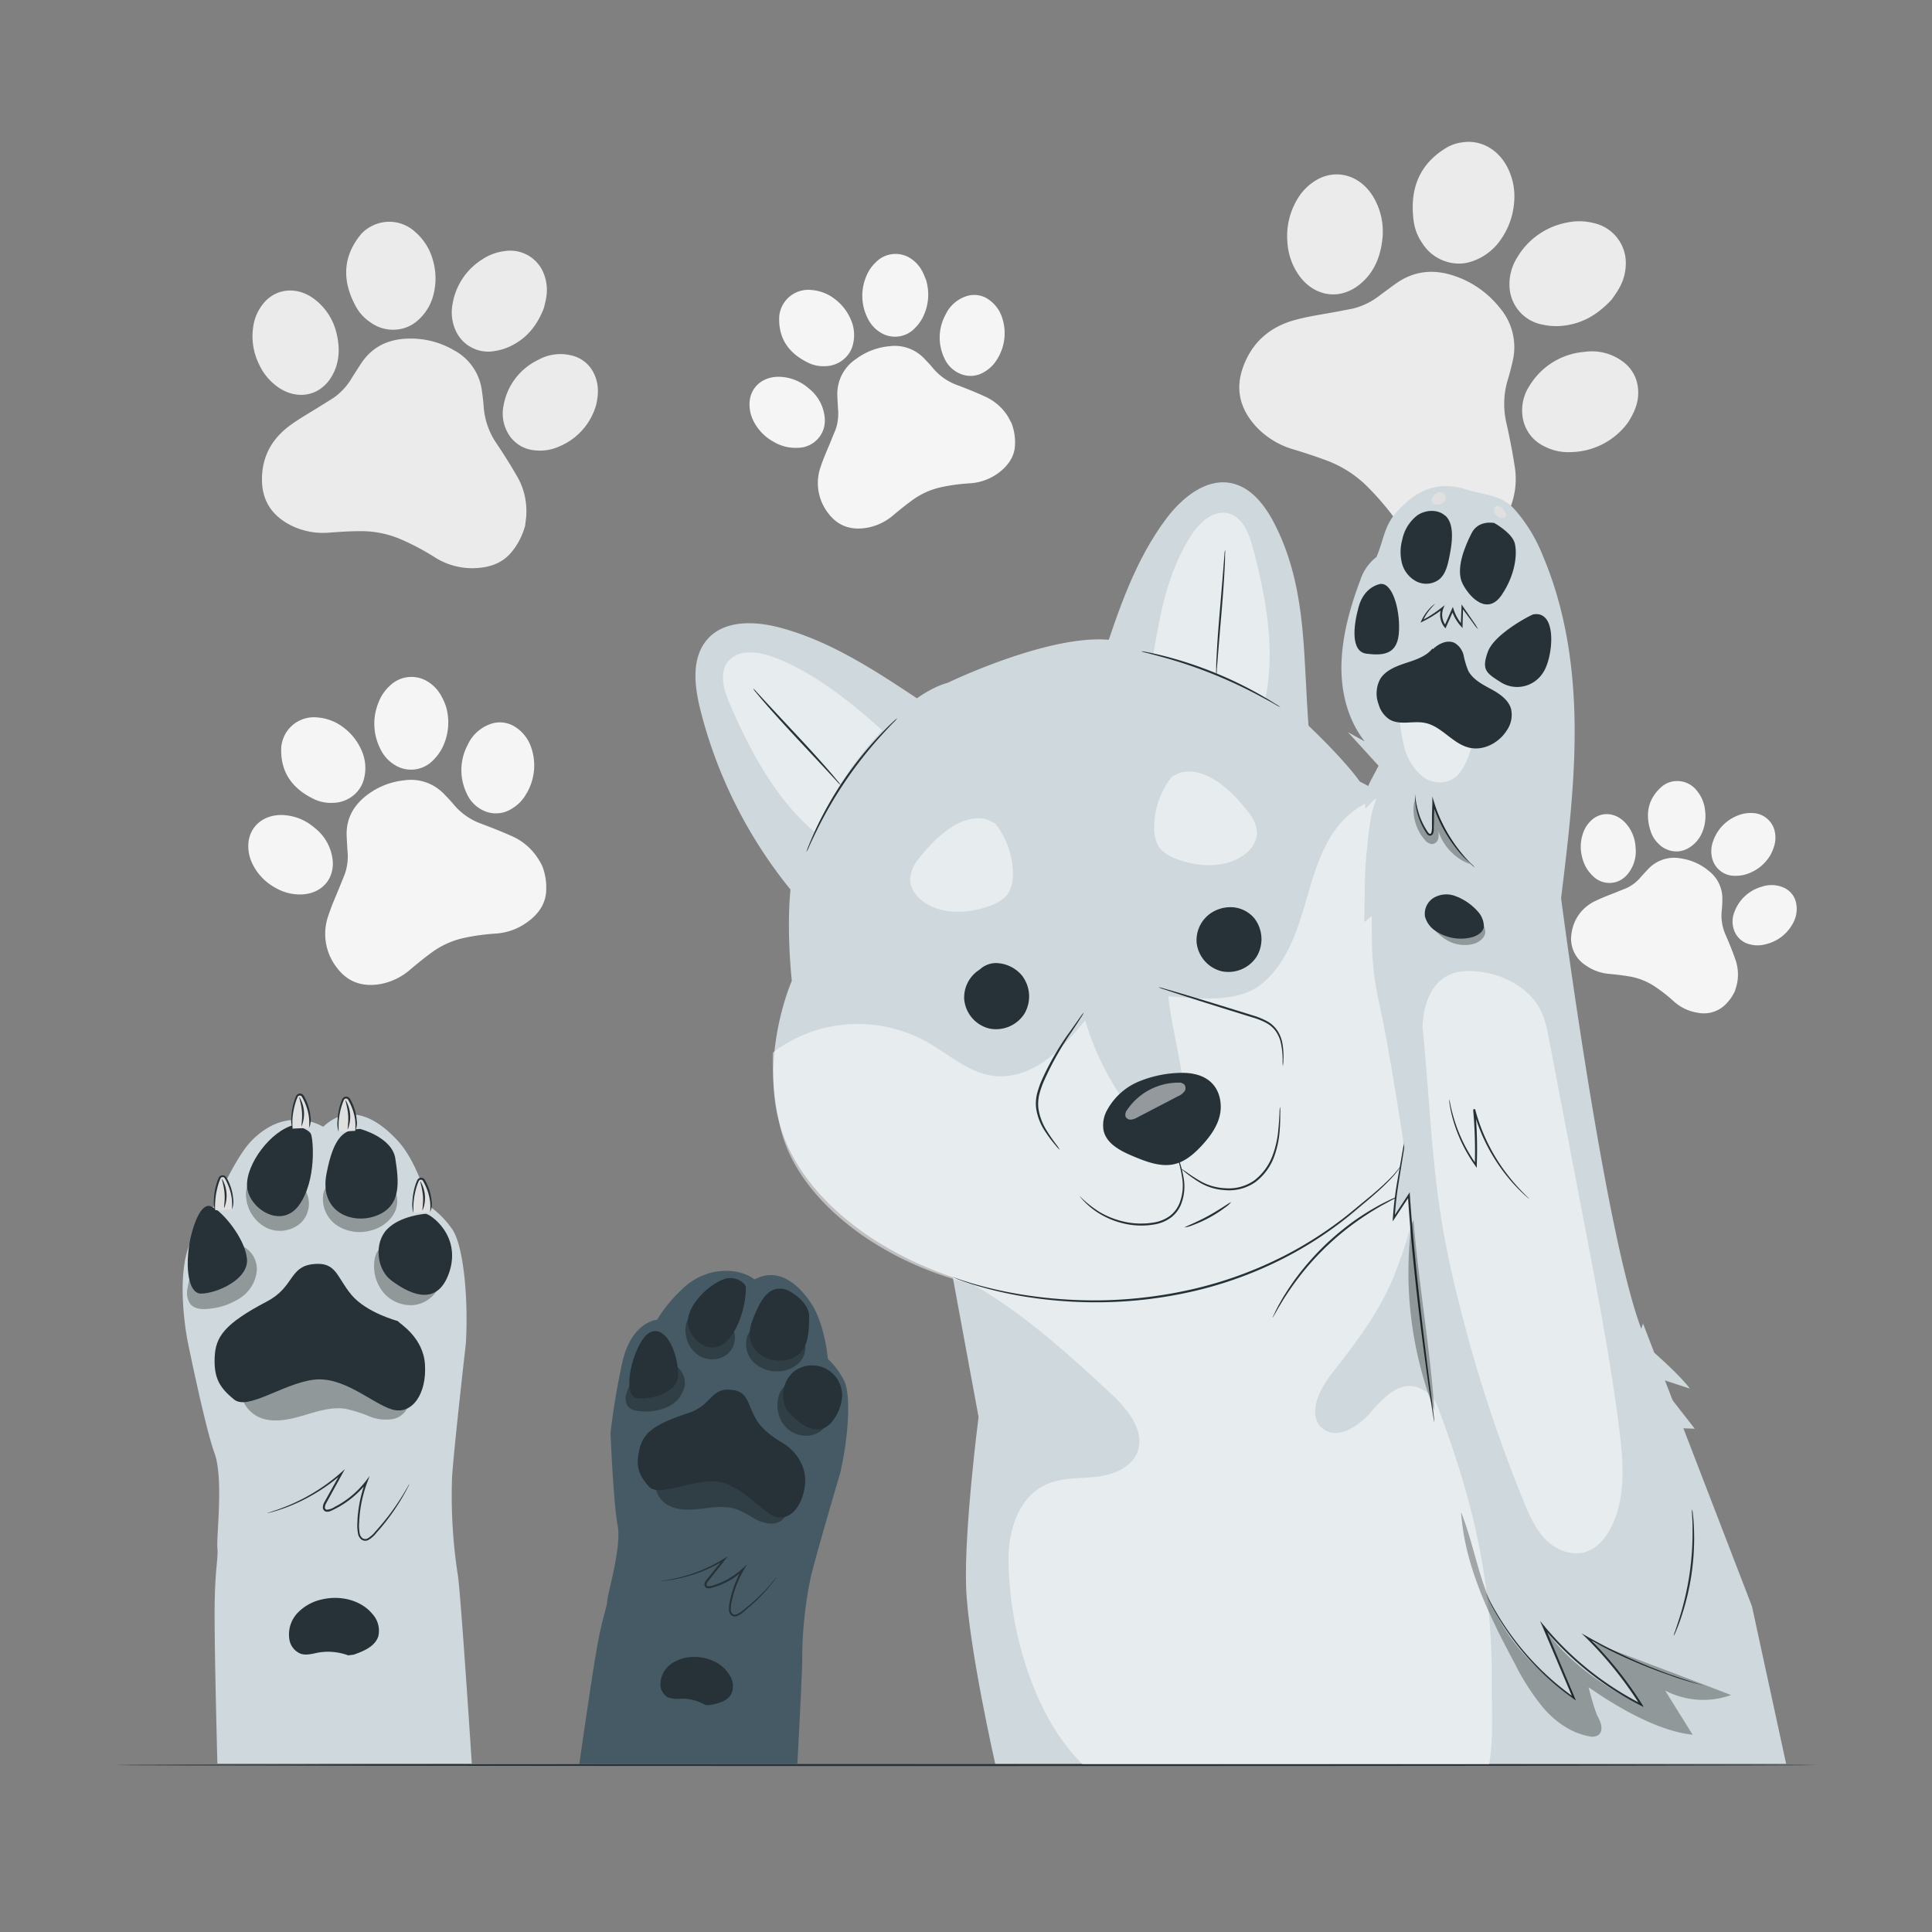 <svg xmlns="http://www.w3.org/2000/svg" viewBox="0 0 500 500"><rect x="0" y="0" width="500" height="500" fill="#808080" stroke="none"/><g id="freepik--background-complete--inject-198"><path d="M449,256.48a11.74,11.74,0,0,1-2.92,3.92,8,8,0,0,1-6.85,1.67,11.79,11.79,0,0,1-6.14-3,41.17,41.17,0,0,0-5.19-4,16.94,16.94,0,0,0-6.53-2.42c-1.63-.27-3.26-.45-4.89-.61a12.23,12.23,0,0,1-6.1-2.21,8.17,8.17,0,0,1-3.65-8.38,10.76,10.76,0,0,1,6.28-8.34c1.76-.87,3.64-1.53,5.47-2.28.83-.34,1.66-.66,2.49-1a10.68,10.68,0,0,0,3.67-2.85c.61-.67,1.22-1.34,1.84-2a9.23,9.23,0,0,1,8.72-2.79,14.42,14.42,0,0,1,7.07,3.23,9,9,0,0,1,3.47,7.51c0,.89-.06,1.79-.15,2.67a12.36,12.36,0,0,0,1.06,6.49C447.48,244,448.3,246,449,248a11.63,11.63,0,0,1,.5,6.75C449.37,255.31,449.16,255.89,449,256.48Z" style="fill:#f5f5f5"></path><path d="M440.53,215.4a8.36,8.36,0,0,1-3.83,4.24,6.06,6.06,0,0,1-2.4.69,6.48,6.48,0,0,1-5.11-2,7.67,7.67,0,0,1-1.87-2.83c-1.71-4.85-.79-8.87,2.83-12a6.5,6.5,0,0,1,2-1.08,6.41,6.41,0,0,1,7,2.22,9.4,9.4,0,0,1,2.11,5A10.89,10.89,0,0,1,440.53,215.4Z" style="fill:#f5f5f5"></path><path d="M458.34,221a11.08,11.08,0,0,1-6.68,5.33,9.39,9.39,0,0,1-2.63.33,6,6,0,0,1-5.84-4.23,7.47,7.47,0,0,1,.17-4.76,10.88,10.88,0,0,1,6.22-6.55,8.66,8.66,0,0,1,3.84-.71,6.07,6.07,0,0,1,5.73,4.17,7.48,7.48,0,0,1-.1,4.69C458.83,220,458.51,220.63,458.34,221Z" style="fill:#f5f5f5"></path><path d="M409.85,215.2a8.07,8.07,0,0,1,2.41-3.26c2.68-2.06,6.27-1.52,8.65,1.32a10,10,0,0,1,2.37,6,9.24,9.24,0,0,1-2.39,7.35,6.81,6.81,0,0,1-1.39,1.1,6,6,0,0,1-7.26-1,9.47,9.47,0,0,1-2.72-4.62A10.64,10.64,0,0,1,409.85,215.2Z" style="fill:#f5f5f5"></path><path d="M464.25,238.48a10.75,10.75,0,0,1-7.35,5.9,7.72,7.72,0,0,1-4.1,0,5.68,5.68,0,0,1-4-3.59,6.56,6.56,0,0,1,.09-4.82,10.5,10.5,0,0,1,7-6.47,7.76,7.76,0,0,1,5.8.25,5.53,5.53,0,0,1,3,3.38A7.55,7.55,0,0,1,464.25,238.48Z" style="fill:#f5f5f5"></path><path d="M389,135a20.36,20.36,0,0,1-6.33,5.71c-3.9,2.29-8.07,2-12.3.52a20.57,20.57,0,0,1-9.51-7.2,72.94,72.94,0,0,0-7.51-8.61A29.56,29.56,0,0,0,343,119.05c-2.69-1-5.43-1.89-8.17-2.72a21.31,21.31,0,0,1-9.69-5.86c-4.28-4.65-5.52-9.8-3.39-15.59,2.36-6.41,7-10.37,13.6-12.13,3.31-.89,6.76-1.38,10.14-2l4.6-.88a18.47,18.47,0,0,0,7.27-3.64c1.27-.93,2.55-1.87,3.83-2.79,4.83-3.47,10.14-3.94,15.88-1.8a25.05,25.05,0,0,1,11,7.94,15.68,15.68,0,0,1,3.38,14c-.35,1.52-.71,3-1.18,4.52a21.69,21.69,0,0,0-.39,11.48c.8,3.6,1.53,7.22,2.08,10.86a20.17,20.17,0,0,1-1.43,11.72C390.08,133.13,389.52,134.05,389,135Z" style="fill:#ebebeb"></path><path d="M388.56,61.77a14.71,14.71,0,0,1-8,6,10.5,10.5,0,0,1-4.34.36A11.29,11.29,0,0,1,368.13,63a13.05,13.05,0,0,1-2.23-5.48c-1.28-8.89,1.67-15.46,8.93-19.57a10.94,10.94,0,0,1,3.86-1.14c4.51-.63,8.91,1.82,11.26,6.18a16.5,16.5,0,0,1,1.91,9.29A19.25,19.25,0,0,1,388.56,61.77Z" style="fill:#ebebeb"></path><path d="M417.12,77.5c-3.63,3.92-7.71,6.43-13.25,6.86a16.28,16.28,0,0,1-4.62-.34,10.46,10.46,0,0,1-8.55-9.23,13,13,0,0,1,1.91-8.09,19,19,0,0,1,12.88-9.09,15,15,0,0,1,6.82.09,10.58,10.58,0,0,1,8.38,9.09,13,13,0,0,1-1.77,8C418.31,75.88,417.55,76.87,417.12,77.5Z" style="fill:#ebebeb"></path><path d="M336.09,51a13.82,13.82,0,0,1,5.24-4.76c5.29-2.62,11.24-.47,14.36,5.2a17.57,17.57,0,0,1,2,11c-.63,4.85-2.59,8.94-6.61,11.77a11.49,11.49,0,0,1-2.75,1.4c-4.37,1.56-9.08-.1-12.07-4.23a16.55,16.55,0,0,1-3.09-8.84A18.55,18.55,0,0,1,336.09,51Z" style="fill:#ebebeb"></path><path d="M421.29,109.39A18.72,18.72,0,0,1,406.7,117a13.49,13.49,0,0,1-7-1.47,10,10,0,0,1-5.63-7.51,11.56,11.56,0,0,1,1.8-8.23A18.31,18.31,0,0,1,410,91.07a13.39,13.39,0,0,1,9.84,2.4,9.61,9.61,0,0,1,4.05,6.81C424.29,103.6,423.22,106.4,421.29,109.39Z" style="fill:#ebebeb"></path><path d="M261.79,109.54a13.79,13.79,0,0,1,.89,5.69c-.14,3-1.82,5.31-4.24,7.14a13.86,13.86,0,0,1-7.58,2.72,48.15,48.15,0,0,0-7.63,1.07,19.8,19.8,0,0,0-7.43,3.51c-1.56,1.14-3.07,2.37-4.55,3.61a14.35,14.35,0,0,1-6.89,3.31c-4.21.71-7.57-.49-10.06-3.83a12.67,12.67,0,0,1-1.84-12.16c.72-2.2,1.71-4.33,2.59-6.49.39-1,.81-2,1.2-2.92a12.66,12.66,0,0,0,.62-5.45c-.06-1.07-.12-2.13-.16-3.2a10.84,10.84,0,0,1,4.84-9.64,17,17,0,0,1,8.55-3.29,10.56,10.56,0,0,1,9.18,3.27c.73.76,1.46,1.52,2.12,2.33a14.65,14.65,0,0,0,6.35,4.46c2.33.87,4.64,1.8,6.9,2.83a13.53,13.53,0,0,1,6.1,5.13C261.13,108.24,261.44,108.9,261.79,109.54Z" style="fill:#f5f5f5"></path><path d="M220.23,82.78a9.91,9.91,0,0,1,.41,6.73,7,7,0,0,1-1.4,2.59,7.64,7.64,0,0,1-5.87,2.67,8.78,8.78,0,0,1-3.92-.76c-5.5-2.55-8.12-6.65-7.77-12.27a7.42,7.42,0,0,1,.77-2.6,7.56,7.56,0,0,1,7.66-4.08,11.15,11.15,0,0,1,5.95,2.34A13,13,0,0,1,220.23,82.78Z" style="fill:#f5f5f5"></path><path d="M239.66,72.44a13.08,13.08,0,0,1-1,10,11.05,11.05,0,0,1-1.9,2.49,7.06,7.06,0,0,1-8.37,1.42,8.78,8.78,0,0,1-3.87-4.05,12.87,12.87,0,0,1-.39-10.64,10.09,10.09,0,0,1,2.57-3.82,7.13,7.13,0,0,1,8.23-1.39,8.77,8.77,0,0,1,3.87,4C239.18,71.17,239.45,72,239.66,72.44Z" style="fill:#f5f5f5"></path><path d="M194.77,108.46a9.36,9.36,0,0,1-.75-4.72c.47-4,3.88-6.53,8.24-6.2a12,12,0,0,1,7,2.94,10.92,10.92,0,0,1,4.21,8.08,8.2,8.2,0,0,1-.22,2.07,7.05,7.05,0,0,1-6.85,5.26,11.06,11.06,0,0,1-6.13-1.52A12.49,12.49,0,0,1,194.77,108.46Z" style="fill:#f5f5f5"></path><path d="M259.22,81.85a12.64,12.64,0,0,1-1.09,11,9.2,9.2,0,0,1-3.42,3.42,6.71,6.71,0,0,1-6.32.41,7.73,7.73,0,0,1-4-4,12.36,12.36,0,0,1,.29-11.19,9,9,0,0,1,5-4.68A6.49,6.49,0,0,1,255,77,8.9,8.9,0,0,1,259.22,81.85Z" style="fill:#f5f5f5"></path><path d="M140.35,224.16a15.41,15.41,0,0,1,1,6.37c-.15,3.42-2,6-4.73,8a15.53,15.53,0,0,1-8.49,3.09,54.16,54.16,0,0,0-8.56,1.23,22.27,22.27,0,0,0-8.31,4c-1.75,1.29-3.43,2.67-5.09,4.07a16.21,16.21,0,0,1-7.71,3.75c-4.72.81-8.5-.52-11.3-4.26a14.18,14.18,0,0,1-2.12-13.63c.8-2.47,1.9-4.86,2.87-7.29.44-1.1.9-2.19,1.33-3.29a14,14,0,0,0,.68-6.11c-.07-1.2-.14-2.39-.2-3.59-.21-4.49,1.67-8.06,5.39-10.83a19,19,0,0,1,9.58-3.73A11.83,11.83,0,0,1,115,205.57c.82.85,1.64,1.7,2.39,2.6a16.42,16.42,0,0,0,7.14,5c2.62,1,5.22,2,7.75,3.14a15.2,15.2,0,0,1,6.86,5.73C139.61,222.71,140,223.44,140.35,224.16Z" style="fill:#f5f5f5"></path><path d="M93.62,194.32a11.1,11.1,0,0,1,.49,7.55,7.88,7.88,0,0,1-1.56,2.91,8.55,8.55,0,0,1-6.58,3,10,10,0,0,1-4.4-.83c-6.17-2.84-9.13-7.42-8.77-13.73a8.6,8.6,0,0,1,.86-2.92,8.48,8.48,0,0,1,8.57-4.62,12.58,12.58,0,0,1,6.69,2.61A14.59,14.59,0,0,1,93.62,194.32Z" style="fill:#f5f5f5"></path><path d="M115.36,182.64a14.68,14.68,0,0,1-1.08,11.25,12.56,12.56,0,0,1-2.12,2.79,7.92,7.92,0,0,1-9.38,1.64,9.74,9.74,0,0,1-4.36-4.54,14.39,14.39,0,0,1-.48-11.93,11.16,11.16,0,0,1,2.86-4.29A8,8,0,0,1,110,176a9.87,9.87,0,0,1,4.36,4.41C114.83,181.22,115.14,182.11,115.36,182.64Z" style="fill:#f5f5f5"></path><path d="M65.18,223.24a10.41,10.41,0,0,1-.87-5.29c.51-4.44,4.32-7.34,9.21-7a13.37,13.37,0,0,1,7.86,3.26,12.24,12.24,0,0,1,4.76,9,8.79,8.79,0,0,1-.24,2.33c-.81,3.42-3.8,5.73-7.66,5.93a12.53,12.53,0,0,1-6.89-1.67A14.07,14.07,0,0,1,65.18,223.24Z" style="fill:#f5f5f5"></path><path d="M137.35,193.1a14.2,14.2,0,0,1-1.18,12.4,10.22,10.22,0,0,1-3.82,3.85,7.55,7.55,0,0,1-7.09.49,8.74,8.74,0,0,1-4.49-4.53,13.89,13.89,0,0,1,.28-12.56,10.16,10.16,0,0,1,5.58-5.26,7.24,7.24,0,0,1,6,.23A10,10,0,0,1,137.35,193.1Z" style="fill:#f5f5f5"></path><path d="M135.91,136a17.94,17.94,0,0,1-3.39,6.72c-2.48,3.12-6,4.24-10,4.33a18.08,18.08,0,0,1-10.1-2.89,64.2,64.2,0,0,0-8.92-4.69,26,26,0,0,0-10.55-2c-2.53,0-5.06.18-7.58.36a18.71,18.71,0,0,1-9.83-1.74c-5-2.46-7.65-6.3-7.74-11.73-.1-6,2.46-10.76,7.32-14.31,2.45-1.78,5.12-3.28,7.7-4.9,1.16-.73,2.34-1.45,3.5-2.19a16.47,16.47,0,0,0,4.82-5.29c.75-1.18,1.5-2.36,2.26-3.52,2.87-4.39,7.09-6.46,12.49-6.52a22.05,22.05,0,0,1,11.57,3,13.83,13.83,0,0,1,7.25,10.47c.19,1.36.38,2.73.46,4.09a19.2,19.2,0,0,0,3.33,9.57c1.81,2.7,3.56,5.45,5.17,8.26a17.78,17.78,0,0,1,2.54,10.1C136.2,134.12,136,135.06,135.91,136Z" style="fill:#ebebeb"></path><path d="M112.26,75.93a13,13,0,0,1-4.69,7.45,9.3,9.3,0,0,1-3.46,1.67,9.93,9.93,0,0,1-8.27-1.65,11.55,11.55,0,0,1-3.58-3.79c-3.88-6.9-3.54-13.24,1.12-18.94a9.64,9.64,0,0,1,2.81-2.16A9.85,9.85,0,0,1,107.42,60a14.67,14.67,0,0,1,4.52,7A17,17,0,0,1,112.26,75.93Z" style="fill:#ebebeb"></path><path d="M140.74,79.78c-1.73,4.38-4.29,7.74-8.71,9.85a14.38,14.38,0,0,1-3.91,1.2,9.22,9.22,0,0,1-10-4.88,11.39,11.39,0,0,1-1-7.25,16.81,16.81,0,0,1,7.7-11.58A13.27,13.27,0,0,1,130.49,65a9.31,9.31,0,0,1,9.78,4.81A11.43,11.43,0,0,1,141.36,77C141.21,78.07,140.89,79.12,140.74,79.78Z" style="fill:#ebebeb"></path><path d="M65.68,83.74a12.2,12.2,0,0,1,2.8-5.58c3.51-3.84,9.09-4,13.46-.29a15.52,15.52,0,0,1,5.17,8.44c1,4.19.72,8.17-1.69,11.78a10.21,10.21,0,0,1-1.81,2c-3.11,2.67-7.5,2.8-11.28.36A14.65,14.65,0,0,1,67,94.19,16.36,16.36,0,0,1,65.68,83.74Z" style="fill:#ebebeb"></path><path d="M154.31,104.68a16.49,16.49,0,0,1-9.59,10.87,12,12,0,0,1-6.23,1,8.77,8.77,0,0,1-7-4.39,10.17,10.17,0,0,1-1.14-7.34,16.14,16.14,0,0,1,8.85-11.64,11.85,11.85,0,0,1,8.86-1.15,8.5,8.5,0,0,1,5.49,4.31C154.93,99,155,101.6,154.31,104.68Z" style="fill:#ebebeb"></path></g><g id="freepik--Table--inject-198"><path d="M470.2,456.79c0,.14-98.59.26-220.19.26s-220.21-.12-220.21-.26,98.57-.26,220.21-.26S470.2,456.64,470.2,456.79Z" style="fill:#263238"></path></g><g id="freepik--paw-2--inject-198"><path d="M218.45,357.32a19.38,19.38,0,0,0-4.19-5.62s-.78-9.1-4.38-14.47-9-9.71-15.48-5.61l.87-.5c-3.27-2.51-8.53-2.78-12.42-1.39a16.42,16.42,0,0,0-5.31,3,38.48,38.48,0,0,0-7.49,8.82s-6.34.4-8.85,10.41a181.72,181.72,0,0,0-3.2,18.86s.75,18.35,1.84,23.88-2.48,17.21-2.68,19.56-1.31,4.13-2.88,13.37-4.35,28.91-4.35,28.91h56.42s1.41-25.57,1.27-28.37a103.9,103.9,0,0,1,2.2-20c1.56-6.47,7.6-26.87,7.6-26.87C219.63,371.74,220.28,360.93,218.45,357.32Z" style="fill:#455a64"></path><g style="opacity:0.3"><path d="M174.58,353.27l-7.15-.36a15.53,15.53,0,0,0-5.17,7.33,4.22,4.22,0,0,0,0,3.36c.73,1.3,2.45,1.62,3.94,1.67a14.28,14.28,0,0,0,6.63-1.18,7.7,7.7,0,0,0,4.26-5A5.31,5.31,0,0,0,174.58,353.27Z"></path></g><g style="opacity:0.3"><path d="M208.14,347.06l-2.5-2-8.59-1.21a4.1,4.1,0,0,0-2.06.06,3.08,3.08,0,0,0-1.63,2,6.64,6.64,0,0,0,1.71,6.68,8.68,8.68,0,0,0,6.68,2.29,7.85,7.85,0,0,0,5.2-2.35A5.39,5.39,0,0,0,208.14,347.06Z"></path></g><path d="M201.21,333.54a5.17,5.17,0,0,1,3.34.74c1.83,1.1,4.94,3.43,4.87,6.62-.09,4.51-.22,9.78-5.58,11s-12-2.51-9.1-10.21C197,335.69,198.93,333.85,201.21,333.54Z" style="fill:#263238"></path><g style="opacity:0.3"><path d="M189.62,343.72l-3.69-4.43a15.61,15.61,0,0,0-3.66-.4,5.21,5.21,0,0,0-3.37,1.29,5.38,5.38,0,0,0-1.48,3.66,7.84,7.84,0,0,0,3.17,6.8,6.51,6.51,0,0,0,7.35.05A5.6,5.6,0,0,0,189.62,343.72Z"></path></g><path d="M187,331.18a5,5,0,0,1,5.49,1,1.81,1.81,0,0,1,.48.73c.29,1.11-.41,9.76-4.92,14.19s-10.5-1.11-10-5.65C178.41,337.74,182.69,333,187,331.18Z" style="fill:#263238"></path><path d="M171.65,345.34s-3-3.08-6,2.39-4,13.57-.85,14.11,10.39-1.22,10.67-5.61S173.42,346.31,171.65,345.34Z" style="fill:#263238"></path><g style="opacity:0.3"><path d="M211.57,363.14a58.27,58.27,0,0,0-5.87-4,3.37,3.37,0,0,0-1.56-.6c-1.25,0-2.13,1.23-2.51,2.41a8.62,8.62,0,0,0,.69,7,7.39,7.39,0,0,0,6,3.63,6.5,6.5,0,0,0,6-3.45Z"></path></g><path d="M217.94,361.2a7.77,7.77,0,0,0-12.05-6.56c-.21.15-.42.31-.62.48-3,2.62-3.55,7.88-.94,10.63s8.24,7.66,12.17.43A11.18,11.18,0,0,0,217.94,361.2Z" style="fill:#263238"></path><g style="opacity:0.3"><path d="M187.7,378.73a20.8,20.8,0,0,0-14.2,1,7,7,0,0,0-3.32,2.59c-1.47,2.55.28,6,2.9,7.33s5.74,1.13,8.66.78,6-.8,8.75.13a28.54,28.54,0,0,1,4.6,2.36,9,9,0,0,0,4.9,1.38,4,4,0,0,0,3.72-3Z"></path></g><path d="M207.25,378.45a12.54,12.54,0,0,0-4.93-5.15c-2-1.17-5.06-3.27-6.64-6-2.46-4.2-1.9-7.38-6.86-7.65s-4.63,4.06-10.69,6.05c-9.69,3.17-11.81,5.51-12.74,9.78s.08,6.37,2.49,9.19,10.46-1.5,16.91-1.27,11.32,6.93,15.23,8.84,7.7-2,8.32-8.12A10.44,10.44,0,0,0,207.25,378.45Z" style="fill:#263238"></path><path d="M183.57,441.29c2.2-.37,4.7-1,5.71-2.93a5.1,5.1,0,0,0-.42-4.75c-1.9-3.33-6-5-9.81-4.78a10,10,0,0,0-5.45,1.86,6.56,6.56,0,0,0-2.68,5,3.9,3.9,0,0,0,1.88,3.56,7.9,7.9,0,0,0,3.57.36,12,12,0,0,1,6.11,1.61" style="fill:#263238"></path><path d="M170.79,409.22a7.69,7.69,0,0,1,1.26-.22c.83-.13,2-.34,3.54-.7a39.53,39.53,0,0,0,11.72-4.88l1.13-.7-.83,1-4.4,5.56a1.85,1.85,0,0,0-.35.74.43.43,0,0,0,.26.49,3.62,3.62,0,0,0,1.73-.31,19.83,19.83,0,0,0,7.24-4.2l1.26-1.15-.86,1.47a26.41,26.41,0,0,0-2.34,5.21,25.82,25.82,0,0,0-.71,2.6,9,9,0,0,0-.32,2.5,1.56,1.56,0,0,0,.39,1,1,1,0,0,0,.93.24,5.58,5.58,0,0,0,1.88-1.14c1.17-.92,2.22-1.81,3.14-2.66a52.93,52.93,0,0,0,4.12-4.26l1-1.21a2.77,2.77,0,0,1,.38-.41,2.47,2.47,0,0,1-.3.46c-.21.3-.53.74-1,1.28a46.67,46.67,0,0,1-4,4.39c-.92.87-2,1.79-3.13,2.73a5.92,5.92,0,0,1-2,1.25,1.46,1.46,0,0,1-1.33-.35,2,2,0,0,1-.54-1.27,9.86,9.86,0,0,1,.31-2.65c.19-.87.42-1.76.71-2.66a27,27,0,0,1,2.37-5.31l.39.32a20.62,20.62,0,0,1-3.72,2.7,20.13,20.13,0,0,1-3.71,1.61l-1,.28a1.86,1.86,0,0,1-1.1,0,.94.94,0,0,1-.59-1,2.23,2.23,0,0,1,.44-1l4.45-5.55.3.34a37.94,37.94,0,0,1-11.9,4.76,33.75,33.75,0,0,1-3.58.57c-.42.05-.74.06-.95.08Z" style="fill:#263238"></path></g><g id="freepik--paw-1--inject-198"><path d="M111,312.07a23.82,23.82,0,0,1,6,6c2.87,4.05,4.26,17.43,3.57,29.56,0,0-3,26.25-3.57,34.51a133.83,133.83,0,0,0,1.41,25c.73,3.4,3.69,49.28,3.69,49.28H56.26s-.73-27.19-.72-38.84,1-14.08.72-17,1.64-18-.75-24.51-6.94-28.89-6.94-28.89-2.93-14.5,0-23.77,4.55-6.08,4.55-6.08S59,302.79,64,296.48a19.82,19.82,0,0,1,5.64-4.79,14.17,14.17,0,0,1,14-.08h0c6.81-6.38,14-2.17,19.33,3.65S111,312.07,111,312.07Z" style="fill:#CFD8DC"></path><g style="opacity:0.3"><path d="M62.19,322.25a6.61,6.61,0,0,1,4.27,6.59,9.54,9.54,0,0,1-4.17,7,17.62,17.62,0,0,1-7.88,2.83c-1.84.25-4,.22-5.18-1.22a5.2,5.2,0,0,1-.68-4.12,19.21,19.21,0,0,1,4.81-10.06"></path></g><g style="opacity:0.3"><path d="M102,307.66a6.7,6.7,0,0,1-.33,6.89,9.73,9.73,0,0,1-5.89,3.95,10.7,10.7,0,0,1-8.65-1.42,8.21,8.21,0,0,1-3.49-7.83,3.81,3.81,0,0,1,1.59-2.72,5.1,5.1,0,0,1,2.51-.51l10.78-.29"></path></g><path d="M93.22,292.17s8.26,2.13,9.09,7.67,1.77,12-4.55,14.64-15.17-.59-13.28-10.62S89.2,292.29,93.22,292.17Z" style="fill:#263238"></path><g style="opacity:0.3"><path d="M78.63,307.43a7,7,0,0,1-.6,8.89,8.11,8.11,0,0,1-9,1.46,9.74,9.74,0,0,1-5.3-7.67,6.73,6.73,0,0,1,1.05-4.79A6.48,6.48,0,0,1,68.62,303a19.33,19.33,0,0,1,4.56-.27"></path></g><path d="M76.22,291.11s3.66,1.06,4.25,2.36,1.53,12-3.07,18.41-13.1.83-13.46-4.83S70.08,292.53,76.22,291.11Z" style="fill:#263238"></path><path d="M55,312.48s-2.36-2.48-4.84,4.83S48,334.78,52,334.78s12.49-3.65,11.91-9.08S57.33,313.3,55,312.48Z" style="fill:#263238"></path><g style="opacity:0.3"><path d="M113.87,332.25a8.08,8.08,0,0,1-6.58,5.47,9.2,9.2,0,0,1-8.05-3.21,10.75,10.75,0,0,1-2.31-8.45c.23-1.54,1-3.27,2.58-3.48a4.24,4.24,0,0,1,2,.4,73.59,73.59,0,0,1,8,3.67"></path></g><path d="M110.1,314.13c1.06-.12,9.44,5.55,6.14,15.22s-11.22,4.84-15,2-4.48-9.68-1.06-13.22S110.1,314.13,110.1,314.13Z" style="fill:#263238"></path><g style="opacity:0.3"><path d="M62.85,358.77a8.62,8.62,0,0,1,3.52-3.88,25.92,25.92,0,0,1,17.19-4.16l22.23,12c0,2.14-1.84,4-3.92,4.48a11.11,11.11,0,0,1-6.3-.67,36.53,36.53,0,0,0-6.12-1.94c-3.62-.56-7.24.63-10.75,1.67s-7.28,1.94-10.77.85S61.57,362.19,62.85,358.77Z"></path></g><path d="M102.9,341.87c.59.71,6.61,4.21,7.08,11.21.51,7.6-3.31,13.22-8.5,11.69S88.91,356,81,357.09s-16.91,8-20.45,5.08-5.2-5.31-5-10.74,2.36-8.74,13.58-14.64c7-3.69,5.69-8.92,11.83-9.63s6.11,3.31,10,7.95S102.9,341.87,102.9,341.87Z" style="fill:#263238"></path><path d="M111.29,313.66c.74-2.31-.16-5.85-1.58-8.21a.87.87,0,0,0-1.54.09,16.69,16.69,0,0,0-1.2,8.32" style="fill:#e0e0e0"></path><path d="M107,313.86a7.35,7.35,0,0,1-.27-2.78,16.77,16.77,0,0,1,.39-3c.13-.56.29-1.14.49-1.74.11-.29.23-.59.36-.89a1.11,1.11,0,0,1,1-.66,1.17,1.17,0,0,1,1,.6c.16.28.31.57.45.85a12.86,12.86,0,0,1,.68,1.68,12.57,12.57,0,0,1,.61,3,4.87,4.87,0,0,1-.41,2.77,12.1,12.1,0,0,0,0-2.74,13.73,13.73,0,0,0-.69-2.87,14.7,14.7,0,0,0-.69-1.61c-.13-.27-.28-.54-.44-.81a.58.58,0,0,0-.56-.34.59.59,0,0,0-.54.35c-.13.28-.24.56-.35.85a17.33,17.33,0,0,0-.5,1.67,20,20,0,0,0-.49,2.94C106.91,312.8,107.06,313.85,107,313.86Z" style="fill:#263238"></path><path d="M108.79,305.69a8.48,8.48,0,0,1,.57,7.57c-.15,0,.26-1.73.09-3.81S108.65,305.75,108.79,305.69Z" style="fill:#263238"></path><path d="M91.94,292.66c.73-2.31-.16-5.85-1.59-8.21a.87.87,0,0,0-1.54.09,16.58,16.58,0,0,0-1.19,8.32" style="fill:#e0e0e0"></path><path d="M87.62,292.86a6.88,6.88,0,0,1-.27-2.78,17.39,17.39,0,0,1,.38-3,15.32,15.32,0,0,1,.5-1.74c.1-.3.22-.6.35-.9a1.13,1.13,0,0,1,2-.06c.17.29.32.57.46.85a16.43,16.43,0,0,1,.68,1.68,12.51,12.51,0,0,1,.6,3,4.93,4.93,0,0,1-.4,2.77,13.4,13.4,0,0,0,0-2.74,13.13,13.13,0,0,0-.69-2.87,14.59,14.59,0,0,0-.68-1.61c-.14-.27-.29-.54-.44-.81a.63.63,0,0,0-.57-.34.61.61,0,0,0-.54.35c-.12.28-.24.57-.34.85a16.8,16.8,0,0,0-.51,1.68,19.84,19.84,0,0,0-.49,2.93C87.56,291.8,87.7,292.85,87.62,292.86Z" style="fill:#263238"></path><path d="M89.44,284.69a8.52,8.52,0,0,1,.56,7.57c-.15,0,.26-1.72.09-3.81S89.29,284.75,89.44,284.69Z" style="fill:#263238"></path><path d="M80,291.88c.74-2.31-.16-5.84-1.58-8.21a.87.87,0,0,0-1.54.09,16.73,16.73,0,0,0-1.2,8.33" style="fill:#e0e0e0"></path><path d="M75.66,292.09a7.48,7.48,0,0,1-.27-2.79,16.67,16.67,0,0,1,.39-3c.13-.56.29-1.15.49-1.74.11-.3.23-.59.36-.9a1.11,1.11,0,0,1,1-.65,1.15,1.15,0,0,1,1,.6c.16.28.31.56.45.85a13.29,13.29,0,0,1,1.29,4.67,4.71,4.71,0,0,1-.41,2.77,12,12,0,0,0,0-2.73,13.66,13.66,0,0,0-.69-2.88,15.45,15.45,0,0,0-.68-1.61q-.21-.41-.45-.81a.6.6,0,0,0-.56-.34.59.59,0,0,0-.54.35c-.12.28-.24.57-.35.85a17.5,17.5,0,0,0-.5,1.68,20,20,0,0,0-.49,2.94C75.6,291,75.75,292.08,75.66,292.09Z" style="fill:#263238"></path><path d="M77.48,283.92a8.45,8.45,0,0,1,.57,7.56c-.15,0,.26-1.72.09-3.81S77.34,284,77.48,283.92Z" style="fill:#263238"></path><path d="M60,313c.74-2.31-.16-5.85-1.59-8.21a.86.86,0,0,0-1.53.09,16.69,16.69,0,0,0-1.2,8.32" style="fill:#e0e0e0"></path><path d="M55.63,313.23a6.88,6.88,0,0,1-.27-2.78,16.56,16.56,0,0,1,.39-3,13.88,13.88,0,0,1,.49-1.74c.11-.3.22-.6.36-.9a1.12,1.12,0,0,1,2-.05c.17.28.32.56.46.84a15.18,15.18,0,0,1,.68,1.68,12,12,0,0,1,.6,3A4.83,4.83,0,0,1,60,313a12.81,12.81,0,0,0,0-2.73,13.66,13.66,0,0,0-.69-2.88,14.7,14.7,0,0,0-.69-1.61c-.13-.27-.28-.54-.44-.81a.61.61,0,0,0-.56-.34.58.58,0,0,0-.54.35c-.13.28-.25.57-.35.85a14.44,14.44,0,0,0-.5,1.68,18.6,18.6,0,0,0-.49,2.93C55.57,312.17,55.71,313.22,55.63,313.23Z" style="fill:#263238"></path><path d="M57.45,305.07a8.54,8.54,0,0,1,.57,7.56c-.15,0,.25-1.72.09-3.81S57.3,305.13,57.45,305.07Z" style="fill:#263238"></path><path d="M91.52,428.23c2.61-.91,5.56-2.14,6.39-4.78a6.4,6.4,0,0,0-1.51-5.73c-3-3.68-8.37-4.88-13-3.81a12.36,12.36,0,0,0-6.29,3.41A8.13,8.13,0,0,0,74.85,424a4.81,4.81,0,0,0,3,4c1.43.45,3,0,4.45-.3a15,15,0,0,1,7.82.71" style="fill:#263238"></path><path d="M69.18,391.59a2,2,0,0,1,.38-.14l1.13-.37c1-.33,2.42-.82,4.2-1.57a49.44,49.44,0,0,0,13.37-8.41l1-.88-.65,1.16-4.24,7.73a2.22,2.22,0,0,0-.28,1,.58.58,0,0,0,.47.61,4.44,4.44,0,0,0,2.09-.75,23.93,23.93,0,0,0,4.11-2.68,24.94,24.94,0,0,0,3.92-4l1-1.34-.6,1.59a33.26,33.26,0,0,0-1.79,6.88,32.39,32.39,0,0,0-.32,3.35,11.2,11.2,0,0,0,.13,3.14,2,2,0,0,0,.71,1.17,1.3,1.3,0,0,0,1.24.11,7,7,0,0,0,2.08-1.81c1.24-1.37,2.34-2.69,3.29-3.92a63.55,63.55,0,0,0,4.15-6.08l1-1.72a3.62,3.62,0,0,1,.36-.58,3.43,3.43,0,0,1-.28.63c-.2.41-.51,1-.93,1.76a55.63,55.63,0,0,1-4,6.19c-.94,1.26-2,2.6-3.27,4a7.15,7.15,0,0,1-2.22,1.94,1.74,1.74,0,0,1-1.65-.14,2.5,2.5,0,0,1-.9-1.41,11.72,11.72,0,0,1-.17-3.29c0-1.12.15-2.25.31-3.4a34,34,0,0,1,1.8-7l.44.25a24.71,24.71,0,0,1-4,4.07,24.39,24.39,0,0,1-4.2,2.74c-.37.2-.74.37-1.11.54a2.26,2.26,0,0,1-1.31.26,1.12,1.12,0,0,1-.89-1.1,3,3,0,0,1,.33-1.25l4.3-7.72.36.28A47.63,47.63,0,0,1,75,389.76a42.15,42.15,0,0,1-4.25,1.46c-.5.14-.89.23-1.16.3S69.19,391.61,69.18,391.59Z" style="fill:#263238"></path></g><g id="freepik--Dog--inject-198"><path d="M453.41,415.72l-28.19-73.18-6.08,17.36L368.08,248.82,341.77,194.1l-48.09-21L239,192.46s-13.81,37-15.47,45.85,4.42,38.14,4.42,38.14l15.47,37,9.83,53.26s-3.75,29.09-3.22,44,7.53,45.76,7.53,45.76H462.25Z" style="fill:#CFD8DC"></path><g style="opacity:0.5"><path d="M386.08,436.44c.3-29.16-5.93-50.9-14.09-72.64a8.48,8.48,0,0,0-5.59-4.88c-4.61-1.28-8.63,3.08-11.76,6.68s-8.49,7.08-12.26,4.15c-4.19-3.26-1.12-9.89,2.15-14.08,6.32-8.08,12.68-16.34,16.41-25.9s7.52-20.75,2.78-29.85c-10.11,13.24-24.68,24.77-49.28,32.55-20.89,6.75-44.8,5.06-62.57,0,13,7.41,25.06,18.35,36,28.55,4.24,4,8.65,9.67,6.39,15-1.69,4-6.45,5.73-10.77,6.19s-8.86.16-12.82,2c-6.95,3.16-9.72,11.73-9.67,19.37.09,17.6,6.25,40.35,19.16,53H385.38C386.63,450.06,386,440.53,386.08,436.44Z" style="fill:#fff"></path></g><path d="M362.63,309.3s-.13.1-.41.25l-1.21.62c-.53.26-1.18.59-1.91,1s-1.59.84-2.49,1.39c-1.83,1.06-3.94,2.43-6.21,4.07a70.57,70.57,0,0,0-13.12,12.49,73.31,73.31,0,0,0-4.37,6c-.6.87-1.07,1.71-1.51,2.42s-.8,1.34-1.09,1.86l-.68,1.18c-.16.27-.25.41-.27.4a2.13,2.13,0,0,1,.18-.44l.59-1.24c.26-.53.59-1.18,1-1.91s.87-1.58,1.45-2.47a65.28,65.28,0,0,1,4.31-6.1,71.9,71.9,0,0,1,6.17-6.75,73,73,0,0,1,7-5.83,63.84,63.84,0,0,1,6.31-4c.91-.54,1.78-.95,2.53-1.33s1.42-.69,2-.92l1.26-.53A2.27,2.27,0,0,1,362.63,309.3Z" style="fill:#263238"></path><path d="M381.33,235.86a59.3,59.3,0,0,0-29.41-33.59s-3.7-5.57-15.5-16.56S303,167.12,287.16,165.6c-.63-.06-1.27-.1-1.93-.12-15.89-.41-39.9,11.2-39.9,11.2-15.27,4.23-35.19,33.08-39,44.46s-1.41,32.69-1.41,32.69-8.28,18.88-3.09,37.29C211,323.55,267,349.56,321.77,328.65S389.49,260.15,381.33,235.86Z" style="fill:#CFD8DC"></path><g style="opacity:0.5"><path d="M321.35,330.23c21.38-8,43.34-26.49,52.63-43.54,3.3-12.49,7-26.57,7-26.57l-15.45-48.43a61.29,61.29,0,0,0-6.92-5.52c-5.34.83-10.33,4.56-13.45,9.15-4.13,6.08-5.82,13.42-7.95,20.45s-5,14.24-10.71,18.87c-6.12,5-16.3,3.82-24.16,3.16.76,7.18,3.27,16.65,4,23.83l-14.59,4.43a71,71,0,0,1-10.9-22c-3.07,3.67-6.17,7.37-10,10.19s-8.61,4.7-13.36,4.22c-6.65-.67-11.92-5.66-17.77-8.92a36.77,36.77,0,0,0-28.27-3A36.4,36.4,0,0,0,200,272.4a76.75,76.75,0,0,0,1.81,18.72c3.61,17.55,22.63,33.09,44.7,39.8C266.86,337.11,294.92,340.07,321.35,330.23Z" style="fill:#fff"></path></g><path d="M305.74,277.65a29.93,29.93,0,0,0-11,2.24,16.6,16.6,0,0,0-8.23,7.42,8,8,0,0,0-.9,5.31c.8,3.47,4.5,5.3,7.78,6.67s7.1,2.85,10.68,1.95c2.69-.67,4.89-2.58,6.79-4.6,2.56-2.72,4.89-6,5.06-9.72s-1.57-9.34-10.18-9.27" style="fill:#263238"></path><path d="M304.54,298.64a10.86,10.86,0,0,1,.6,1.6,27.81,27.81,0,0,1,1.17,4.54,12.61,12.61,0,0,1-.66,6.91,8.09,8.09,0,0,1-2.5,3.33,9.87,9.87,0,0,1-4.08,1.81,20,20,0,0,1-8.51-.25,21.44,21.44,0,0,1-6.4-2.73,19.41,19.41,0,0,1-3.64-3,11.7,11.7,0,0,1-.84-.95,1.49,1.49,0,0,1-.26-.36,28.42,28.42,0,0,0,4.94,4,21.84,21.84,0,0,0,6.31,2.57,20,20,0,0,0,8.29.21,9.61,9.61,0,0,0,3.88-1.7,7.77,7.77,0,0,0,2.37-3.12,12.53,12.53,0,0,0,.73-6.67,34.3,34.3,0,0,0-1-4.53A10.93,10.93,0,0,1,304.54,298.64Z" style="fill:#263238"></path><path d="M305.56,302.47c0-.1.57.22,1.44.83a42.52,42.52,0,0,0,3.77,2.44,14.39,14.39,0,0,0,6.3,1.77,11.43,11.43,0,0,0,7.59-2.06,14.41,14.41,0,0,0,4.69-6.43,25.38,25.38,0,0,0,1.46-6.46c.2-1.89.26-3.43.32-4.49a11.19,11.19,0,0,1,.13-1.66,9.43,9.43,0,0,1,.07,1.66c0,1.07,0,2.62-.15,4.53a24.82,24.82,0,0,1-1.38,6.6,14.61,14.61,0,0,1-4.83,6.67A11.85,11.85,0,0,1,317,308a14.35,14.35,0,0,1-6.45-1.93,33.41,33.41,0,0,1-3.72-2.6A11.08,11.08,0,0,0,305.56,302.47Z" style="fill:#263238"></path><path d="M264.47,252.45a9,9,0,0,0-6.65-3.21,6.19,6.19,0,0,0-4.28,1.69h0a8.5,8.5,0,0,0-4,7.75,8.59,8.59,0,0,0,6.44,7.49,8.72,8.72,0,0,0,9.14-3.83A8.83,8.83,0,0,0,264.47,252.45Z" style="fill:#263238"></path><path d="M324.61,237.64a8.09,8.09,0,0,0-6.39-2.86,9.19,9.19,0,0,0-4.54,1.34h0a8.47,8.47,0,0,0-4,7.75,8.57,8.57,0,0,0,6.44,7.48,8.71,8.71,0,0,0,9.13-3.82A8.83,8.83,0,0,0,324.61,237.64Z" style="fill:#263238"></path><g style="opacity:0.5"><path d="M257.56,213.11l-2-1c-6.73-1.91-13.64,4.76-17.7,10a9.46,9.46,0,0,0-2.34,5.41c0,2.7,2,5,4.32,6.42,4.66,2.73,10.57,2.43,15.7.73,2.13-.71,4.31-1.75,5.5-3.66a9.17,9.17,0,0,0,1.11-4.92A21.29,21.29,0,0,0,257.56,213.11Z" style="fill:#fff"></path></g><g style="opacity:0.5"><path d="M303.28,201l2-1c6.73-1.91,13.64,4.76,17.7,10.06a9.28,9.28,0,0,1,2.34,5.4c0,2.71-2,5.06-4.32,6.42-4.65,2.74-10.57,2.44-15.69.73-2.14-.71-4.32-1.75-5.51-3.65a9.09,9.09,0,0,1-1.1-4.93A21.22,21.22,0,0,1,303.28,201Z" style="fill:#fff"></path></g><path d="M274.28,297.6a8.2,8.2,0,0,1-1.08-1.17,32.1,32.1,0,0,1-2.62-3.47,14.68,14.68,0,0,1-2.41-6,10.57,10.57,0,0,1,.21-3.86,23,23,0,0,1,1.37-3.88A69.26,69.26,0,0,1,277,266.83l2.5-3.53a9.48,9.48,0,0,1,1-1.27,8.64,8.64,0,0,1-.8,1.38c-.54.87-1.36,2.1-2.37,3.63a78.17,78.17,0,0,0-7,12.38,22.37,22.37,0,0,0-1.35,3.79,10.31,10.31,0,0,0-.24,3.68,15,15,0,0,0,2.25,5.87,43,43,0,0,0,2.46,3.55A9.94,9.94,0,0,1,274.28,297.6Z" style="fill:#263238"></path><path d="M332,275.93a12.05,12.05,0,0,1-.06-1.66,20.39,20.39,0,0,0-.48-4.47,8.63,8.63,0,0,0-1.21-2.8,7.24,7.24,0,0,0-2.59-2.29,18.15,18.15,0,0,0-3.65-1.44L319.93,262c-5.59-1.74-10.64-3.33-14.29-4.51l-4.32-1.43a10.11,10.11,0,0,1-1.56-.59,10.82,10.82,0,0,1,1.62.4l4.37,1.26c3.67,1.09,8.75,2.64,14.34,4.37l4.08,1.27a19.28,19.28,0,0,1,3.73,1.51,7.63,7.63,0,0,1,2.71,2.47,8.82,8.82,0,0,1,1.21,2.95,18.51,18.51,0,0,1,.32,4.56c0,.54-.05,1-.08,1.24S332,275.94,332,275.93Z" style="fill:#263238"></path><path d="M201.57,162.36c-6.31-1.64-14-1.89-18.36,2.93s-3.52,12.05-2,18.24a120.52,120.52,0,0,0,23.34,46.65l32.81-49.42C226.14,173.32,214.63,165.75,201.57,162.36Z" style="fill:#CFD8DC"></path><g style="opacity:0.5"><path d="M199.7,169.88c-3.83-1.36-8.8-1.85-11.31,1.35-2.27,2.9-1.15,7.12.29,10.52,5.1,12,12.09,25.19,22.09,33.52,4.85-10,10.5-19,17.56-26.26C220.17,181.65,210.06,173.55,199.7,169.88Z" style="fill:#fff"></path></g><path d="M217.56,203.18a6.08,6.08,0,0,1-.95-.94l-2.45-2.65c-2.15-2.32-5-5.36-8.14-8.73s-6-6.53-8-8.84c-1-1.16-1.8-2.1-2.33-2.77a6.24,6.24,0,0,1-.79-1.07,6,6,0,0,1,.94.93l2.45,2.66,8.14,8.73c3.19,3.41,6,6.53,8,8.84,1,1.15,1.79,2.1,2.33,2.77A7,7,0,0,1,217.56,203.18Z" style="fill:#263238"></path><path d="M331.06,138.07c-2.62-5.82-6.54-12.07-12.84-13.11S305.93,128.84,302,134c-8.15,10.75-12.51,23.82-16.73,36.63l53.44,18.07C337.25,170.27,338.25,154.05,331.06,138.07Z" style="fill:#CFD8DC"></path><g style="opacity:0.5"><path d="M308.11,138.78c2.17-3.44,5.77-6.9,9.72-5.94,3.58.87,5.31,4.88,6.28,8.43,3.41,12.56,6.07,26.74,3.38,39.47-8.47-5-18.36-8.58-29-11.48C300.29,158.43,302.25,148.08,308.11,138.78Z" style="fill:#fff"></path></g><path d="M314.8,174.63a5.88,5.88,0,0,1-.05-1.28c0-.82,0-2,.11-3.47.13-2.93.42-7,.8-11.44s.7-8.38.95-11.41c.11-1.38.2-2.54.27-3.46a6.71,6.71,0,0,1,.16-1.27,5.88,5.88,0,0,1,0,1.28c0,.82,0,2-.11,3.47-.13,2.94-.42,7-.8,11.44s-.7,8.38-.95,11.41c-.11,1.38-.2,2.54-.27,3.46A5.81,5.81,0,0,1,314.8,174.63Z" style="fill:#263238"></path><path d="M362.63,301.52a6.19,6.19,0,0,1-.66,1.11,22.73,22.73,0,0,1-2.4,2.84c-1.11,1.16-2.54,2.52-4.27,4-.86.75-1.8,1.54-2.81,2.36l-3.14,2.64a96.75,96.75,0,0,1-16.91,11.07,101.92,101.92,0,0,1-23.22,8.55,112.84,112.84,0,0,1-24.58,2.94,116.16,116.16,0,0,1-20.16-1.59,97.9,97.9,0,0,1-13.26-3.2c-1.52-.51-2.71-.91-3.49-1.23l-.9-.36-.3-.13a1.6,1.6,0,0,1,.32.08l.91.31c.8.29,2,.66,3.52,1.14a105.22,105.22,0,0,0,13.26,3,118.48,118.48,0,0,0,20.09,1.48,114.43,114.43,0,0,0,24.47-3,103.11,103.11,0,0,0,23.12-8.46,99.59,99.59,0,0,0,16.9-10.93l6-4.94c1.74-1.48,3.19-2.81,4.32-3.94a27.11,27.11,0,0,0,2.46-2.76C362.4,301.9,362.61,301.5,362.63,301.52Z" style="fill:#263238"></path><g style="opacity:0.5"><path d="M305.73,280.2a16.06,16.06,0,0,0-14,7,2,2,0,0,0-.44,1.78,1.43,1.43,0,0,0,1.45.77,4.14,4.14,0,0,0,1.64-.58l10.54-5.49a3.74,3.74,0,0,0,1.74-1.43c.35-.68.08-1.72-.67-1.86" style="fill:#fff"></path></g><path d="M331.35,183a8.16,8.16,0,0,1-1.37-.71c-.85-.49-2.1-1.19-3.66-2a119.65,119.65,0,0,0-25.54-10.25c-1.7-.47-3.08-.83-4-1.07a7.77,7.77,0,0,1-1.48-.43,9.51,9.51,0,0,1,1.52.23c1,.18,2.38.48,4.1.91A101.58,101.58,0,0,1,326.5,180c1.54.88,2.76,1.63,3.59,2.18A8.83,8.83,0,0,1,331.35,183Z" style="fill:#263238"></path><path d="M318.58,311.15a6.47,6.47,0,0,1-1.51,1.34,32.34,32.34,0,0,1-4.09,2.63,33.45,33.45,0,0,1-4.43,2,7,7,0,0,1-1.95.53c-.05-.15,2.83-1.18,6.13-3S318.48,311,318.58,311.15Z" style="fill:#263238"></path><path d="M232.24,185.85a8.57,8.57,0,0,1-1.11,1.23c-.75.77-1.81,1.89-3.09,3.31a105.93,105.93,0,0,0-16.67,24.55c-.84,1.71-1.5,3.11-1.94,4.08a9.77,9.77,0,0,1-.73,1.49,10,10,0,0,1,.55-1.56c.38-1,1-2.43,1.79-4.17a93,93,0,0,1,16.73-24.64c1.32-1.39,2.42-2.48,3.21-3.2A11.2,11.2,0,0,1,232.24,185.85Z" style="fill:#263238"></path><path d="M440.63,436.11s-.2,0-.58-.13l-1.68-.45c-1.46-.41-3.6-1-6.29-2a130.23,130.23,0,0,1-21.56-9.68l.26-.35A97.14,97.14,0,0,1,424.91,441l.48.78-.81-.42a78.8,78.8,0,0,1-14-9.09,80.58,80.58,0,0,1-11.28-11.17l.43-.27,7.8,18.51.31.74-.65-.46A69.8,69.8,0,0,1,389.25,421a54.84,54.84,0,0,1-4.71-8.65l.09.14c.06.12.13.26.23.44l.88,1.69c.8,1.48,2,3.63,3.73,6.23a70.61,70.61,0,0,0,17.95,18.45l-.34.27c-2.39-5.63-5-11.85-7.84-18.49l-.68-1.6,1.11,1.34a79.55,79.55,0,0,0,25.14,20.14l-.33.36a98.37,98.37,0,0,0-14-17.46l-1.18-1.16,1.44.82a137.34,137.34,0,0,0,21.42,9.83c2.68.95,4.8,1.62,6.25,2.08l1.65.51Z" style="fill:#263238"></path><path d="M364,291.63c-.81,7-3,16.65-3.34,23.62l3.91-5.95c1.17,18.18,4,40.65,6.59,58.68" style="fill:#CFD8DC"></path><path d="M371.2,368a.67.67,0,0,1-.06-.23c0-.18-.08-.4-.12-.67-.11-.63-.25-1.5-.42-2.59-.35-2.25-.83-5.51-1.39-9.55-1.11-8.07-2.55-19.24-3.73-31.62-.46-4.89-.84-9.61-1.12-14l.46.12c-1.38,2.07-2.69,4.06-3.93,5.94l-.47.7.05-.84a89.74,89.74,0,0,1,1.17-9.69c.5-2.85.94-5.35,1.3-7.43s.64-3.68.81-4.79c.08-.52.15-.94.2-1.27a2.72,2.72,0,0,1,.09-.43,1.34,1.34,0,0,1,0,.44c0,.29-.06.72-.13,1.28-.12,1.12-.35,2.75-.68,4.82s-.73,4.58-1.19,7.44a91.37,91.37,0,0,0-1.09,9.65l-.42-.14,3.89-5.95.41-.62.05.74c.29,4.38.68,9.09,1.14,14,1.18,12.37,2.56,23.54,3.58,31.62.51,4,.92,7.27,1.22,9.57.13,1.1.24,2,.32,2.61l.07.68A1,1,0,0,1,371.2,368Z" style="fill:#263238"></path><g style="opacity:0.3"><path d="M385,412.91c-2.86-7.31-4-14.28-6.88-21.6.95,13.95,7.3,26.9,13.91,39.22a59.82,59.82,0,0,0,7.51,11.62c3.06,3.46,7,6.29,11.58,7.17a3.32,3.32,0,0,0,2.45-.23c1.45-.95.87-3.19,0-4.7s-2.46-7.75-2.46-7.75c7.4,5.18,18,11.37,26.95,12.31q-3.57-5.71-7.12-11.44A21.26,21.26,0,0,0,448,438.67c-11.35-4.39-24.85-9.4-36.19-13.79a85.89,85.89,0,0,1,12.87,16.29c-8.68-4-19.56-11.31-25.22-20.21,3.33,7.44,6.86,15.49,7.57,18.53-10.37-8-17.9-15.51-22.5-27.74"></path></g><path d="M355.05,242.71a77.08,77.08,0,0,0,1.84,16.71c5.86,26.32,16.05,106,16.88,107,1,1.2,64.83,3.33,64.83,3.33l-10.44-13.39,9.16,3s-1.68-2.59-9.16-9.25c-10-8.9-24.15-117.66-24.15-117.66h0c1.82-14.85,3.64-29.74,3.5-44.69s-2.31-30-8.2-43.87a40.44,40.44,0,0,0-7.57-12.32c-3.37-3.53-7.47-3.38-12.21-4.89-8.5-2.7-13.93,1.18-18.3,6.1-3,3.35-3.22,7.28-5,11.37a12.3,12.3,0,0,0-4.13,5.83c-2.58,6.85-4.62,14-4.91,21.27s1.42,14.84,6,20.63l-4.35-2.4,7.93,8.7-2,3.81a12.17,12.17,0,0,0-1.41,7.31l3.28-3.48c-2,4.17-2.24,8.17-2.91,14.47-.31,2.82-.47,5.66-.51,8.49l-.14,9.87,1.91-1.6Z" style="fill:#CFD8DC"></path><g style="opacity:0.5"><path d="M379.7,251.3c6.66-.15,13.8,2.78,17.72,8,2.14,2.86,2.86,6.46,3.53,9.94q4.8,25.14,9.61,50.27c3.2,16.76,6.4,33.54,8.52,50.46,1.06,8.43,1.76,17.37-2,25.06-1.43,2.94-3.71,5.76-6.93,6.67-3.57,1-7.49-.63-10.08-3.22s-4.11-6-5.51-9.33a374.43,374.43,0,0,1-17-52.06c-7.17-28.09-6.61-42.58-9.42-71.38C368.22,265.72,367.84,251.56,379.7,251.3Z" style="fill:#fff"></path></g><path d="M374,133.46c-1.89-1.72-5.06-1.55-7.18-.1a10.57,10.57,0,0,0-3.92,6.32,12,12,0,0,0-.1,6,7.44,7.44,0,0,0,3.67,4.74,5.64,5.64,0,0,0,5.92-.41c1.48-1.18,2.09-3.09,2.49-4.91.78-3.56,1.88-9.29-.88-11.69" style="fill:#263238"></path><path d="M357.38,151.11c-.32,0-4.31.7-5.75,5.89s-2.06,11.68,2.05,12.18,7.81.29,8.32-5.09S360.67,151,357.38,151.11Z" style="fill:#263238"></path><path d="M386.67,135.33c-.24,0-4.07-.77-5.82,2.65s-4.25,9.36-2.31,13.13,6.49,8.14,10.07,2.9,4.12-10.73,3.4-13.44S386.67,135.33,386.67,135.33Z" style="fill:#263238"></path><path d="M396.83,159c-.52.08-10.08,5-11.77,9.68s-.46,5.48,3.34,7.88a7.92,7.92,0,0,0,10.89-2.4C401.86,170.57,403.3,157.9,396.83,159Z" style="fill:#263238"></path><g style="opacity:0.5"><path d="M381,188.14c-.71-1.3-2.15-1.83-3.47-2.26l-8.4-2.74c-1.68-.55-3.69-1-5,.27l-2,.55a46.81,46.81,0,0,0,1.25,9.25,14.35,14.35,0,0,0,4.63,7.62,7.08,7.08,0,0,0,8,.75c2.59-1.61,3.8-5,4.82-8.08C381.32,191.76,381.87,189.73,381,188.14Z" style="fill:#fff"></path></g><path d="M370.71,167.85c-1.64,2.05-4.36,2.91-6.9,3.75s-5.23,1.89-6.61,4.12a7.91,7.91,0,0,0-.39,6.63,6.83,6.83,0,0,0,2.85,3.88c2.65,1.52,6.07.26,9.09.85,4.38.86,7.17,5.43,11.53,6.43,3.74.86,7.74-1.34,9.72-4.55a7,7,0,0,0,1.05-5.53c-.71-2.39-3-3.92-5.26-5.14s-4.64-2.48-5.8-4.69a21.13,21.13,0,0,1-1.19-3.92,5.08,5.08,0,0,0-2.33-3.28c-1.86-.91-4.13.15-5.6,1.58" style="fill:#263238"></path><g style="opacity:0.3"><path d="M382.94,238.18q-2.64-3.09-5.49-6L368.71,237a16.49,16.49,0,0,0,5.11,5.92,9.2,9.2,0,0,0,7.62,1.34c1.52-.47,3-1.69,2.95-3.23A4.74,4.74,0,0,0,382.94,238.18Z"></path></g><path d="M376.75,231.94a6.48,6.48,0,0,0-5.65.38,4.82,4.82,0,0,0-2.31,4.88,6.33,6.33,0,0,0,2.84,3.78,11.66,11.66,0,0,0,8.87,1.69c1.58-.34,3.26-1.24,3.53-2.78a5.85,5.85,0,0,0-1.23-3.6,14.41,14.41,0,0,0-6.05-4.35" style="fill:#263238"></path><path d="M381.69,224.48s-.13-.07-.33-.24-.52-.42-.89-.77a32.55,32.55,0,0,1-3-3.15,36.5,36.5,0,0,1-6.76-12.53l.51-.07v0c0,1.39-.07,2.75-.11,4.06,0,.66,0,1.3-.06,1.93l0,.94a2.44,2.44,0,0,1-.17,1,1.19,1.19,0,0,1-.33.46.79.79,0,0,1-.61.14,1.29,1.29,0,0,1-.79-.65c-.31-.49-.61-1-.86-1.45a19.26,19.26,0,0,1-1.2-2.76,17.64,17.64,0,0,1-.88-4.26,10.85,10.85,0,0,1,0-1.18,1.2,1.2,0,0,1,0-.41,24.27,24.27,0,0,0,1.23,5.72,19.62,19.62,0,0,0,1.23,2.69c.26.46.55.92.86,1.4s.72.63.91.12a6.31,6.31,0,0,0,.15-1.75c0-.63,0-1.28,0-1.93,0-1.32.06-2.68.1-4.07v0l0-1.6.47,1.53a38.24,38.24,0,0,0,6.55,12.46c1.12,1.42,2.12,2.5,2.82,3.24A10.58,10.58,0,0,1,381.69,224.48Z" style="fill:#263238"></path><path d="M382.53,162.85a10.17,10.17,0,0,1-1.21-1.49l-3.07-4.15.37-.11c0,1.46-.07,3.09-.11,4.83v.61l-.41-.45a11.4,11.4,0,0,1-2.4-4.17l.48,0c-.32.73-.66,1.49-1,2.27l-.92,2.05-.17.38-.26-.32a5,5,0,0,1-.77-5l.37.28a29.66,29.66,0,0,1-5.34,3.32l-.46.23.21-.46a11.81,11.81,0,0,1,2.36-3.42,7.51,7.51,0,0,1,.84-.75c.2-.16.31-.23.33-.22s-.39.39-1,1.11a12.56,12.56,0,0,0-2.17,3.42l-.25-.23a32.84,32.84,0,0,0,5.2-3.38l.72-.57-.34.85a4.53,4.53,0,0,0,.71,4.47l-.43.06.91-2.05,1-2.27.28-.62.2.64a11.22,11.22,0,0,0,2.27,4l-.42.15c.07-1.75.13-3.37.19-4.83l0-.61.34.49,2.93,4.26A13.85,13.85,0,0,1,382.53,162.85Z" style="fill:#263238"></path><path d="M373.76,127.74a1.74,1.74,0,0,0-2.06,0,2.4,2.4,0,0,0-1.14,1.58.92.92,0,0,0,.26.91,1.68,1.68,0,0,0,1.27.36,2.34,2.34,0,0,0,1.8-.92A1.48,1.48,0,0,0,373.76,127.74Z" style="fill:#e0e0e0"></path><path d="M389.7,132.9a3.9,3.9,0,0,0-1.6-1.9.7.7,0,0,0-.57-.13c-.16.06-.52.18-.61.32a1.68,1.68,0,0,0-.23,1.39,2.34,2.34,0,0,0,2.4,1.44.9.9,0,0,0,.62-.3A.85.85,0,0,0,389.7,132.9Z" style="fill:#e0e0e0"></path><g style="opacity:0.3"><path d="M365.28,316.82A98.72,98.72,0,0,0,371.21,365c-1.15-16.59-4-32.17-5.4-49.22"></path></g><g style="opacity:0.3"><path d="M380.37,223.62A56.65,56.65,0,0,1,371,208.3a23.25,23.25,0,0,1-.33,6.33c-.06.43,0,1.31-.45,1.39s-1-.67-1.19-1a18.18,18.18,0,0,1-2.89-7.91l-.21.92a11.78,11.78,0,0,0,2.89,9.41,2.5,2.5,0,0,0,1.9,1,1.84,1.84,0,0,0,1.49-1.37,5.17,5.17,0,0,0,0-2.11A13.69,13.69,0,0,0,380.37,223.62Z"></path></g><path d="M395.78,310.27a2.39,2.39,0,0,1-.44-.34c-.27-.23-.69-.57-1.18-1.05a42.57,42.57,0,0,1-4-4.3,46.31,46.31,0,0,1-8.88-17.43l.51-.09c.07.85.14,1.76.22,2.67a112.93,112.93,0,0,1,.18,11.81l0,.71-.4-.58A38.75,38.75,0,0,1,376,289.62a33.36,33.36,0,0,1-.82-3.73c-.07-.44-.1-.78-.13-1a1.82,1.82,0,0,1,0-.35,9.77,9.77,0,0,1,.31,1.33c.18.87.47,2.13.94,3.68a40.59,40.59,0,0,0,5.82,11.85l-.44.13c.11-3.61.06-7.59-.22-11.75-.08-.91-.15-1.81-.21-2.66l.5-.09a47.69,47.69,0,0,0,8.66,17.34,48.91,48.91,0,0,0,3.86,4.38c.47.5.87.86,1.12,1.12A3,3,0,0,1,395.78,310.27Z" style="fill:#263238"></path><path d="M437.9,390.59a6.31,6.31,0,0,1,.22,1.3c.11.85.2,2.07.27,3.58A64,64,0,0,1,435,418.82c-.49,1.43-.94,2.58-1.28,3.35a5.93,5.93,0,0,1-.58,1.19,6.87,6.87,0,0,1,.39-1.26c.28-.8.67-2,1.12-3.4a75.22,75.22,0,0,0,2.62-11.47,76.46,76.46,0,0,0,.76-11.75c0-1.5-.07-2.73-.12-3.57A7.11,7.11,0,0,1,437.9,390.59Z" style="fill:#263238"></path></g></svg>
